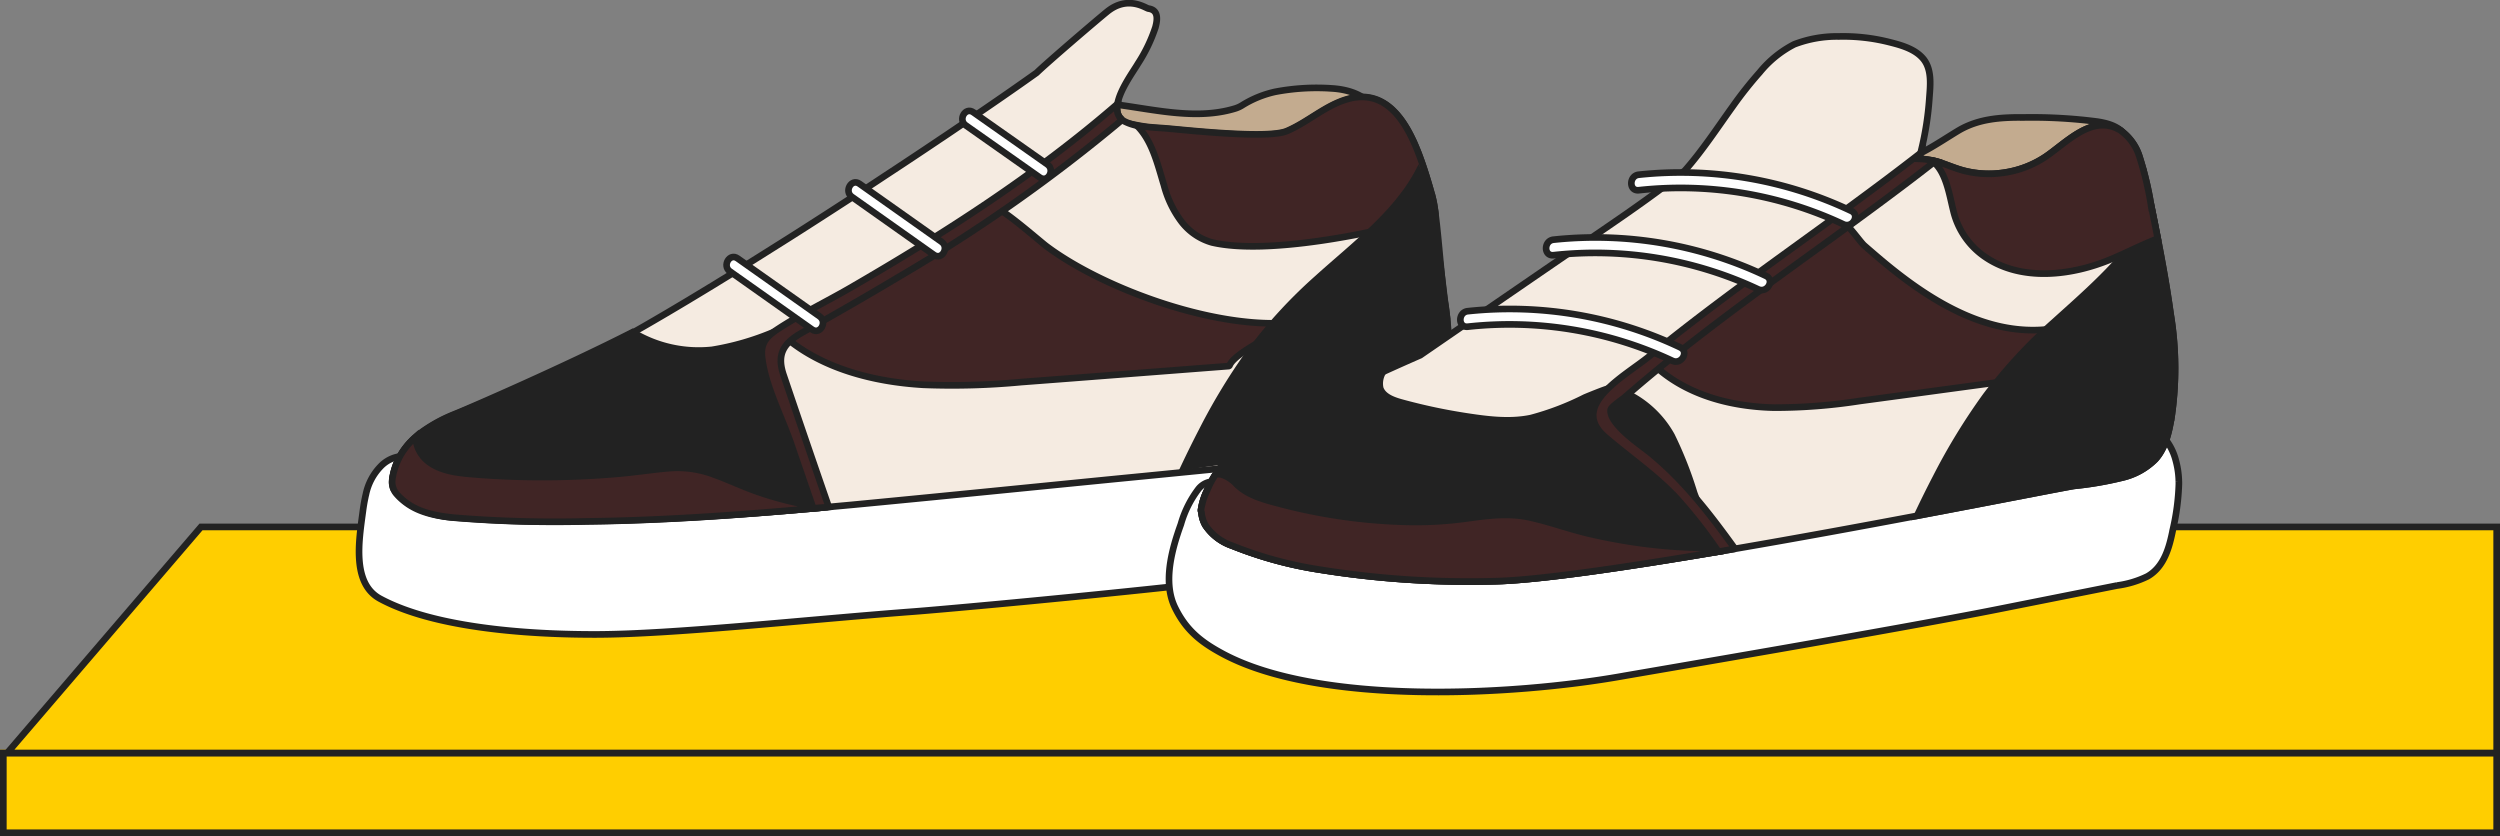 <svg xmlns="http://www.w3.org/2000/svg" width="376" height="125.749" viewBox="0 0 376 125.749">
  <rect x="0" y="0" width="376" height="125.749" fill="#808080" stroke="none"/>
  <g id="グループ_1926" data-name="グループ 1926" transform="translate(-992 -2544.251)">
    <g id="グループ_1925" data-name="グループ 1925" transform="translate(0 14)">
      <g id="長方形_1573" data-name="長方形 1573" transform="translate(992 2643)" fill="#ffce00" stroke="#222" stroke-width="1">
        <rect width="376" height="13" stroke="none"/>
        <rect x="0.5" y="0.5" width="375" height="12" fill="none"/>
      </g>
      <g id="パス_11467" data-name="パス 11467" transform="translate(992 2609)" fill="#ffce00">
        <path d="M 375.5 34.5 L 1.087 34.5 L 30.23 0.5 L 375.5 0.5 L 375.5 34.5 Z" stroke="none"/>
        <path d="M 30.46 1 L 2.174 34 L 375 34 L 375 1 L 30.46 1 M 30 0 L 376 0 L 376 35 L 0 35 L 30 0 Z" stroke="none" fill="#222"/>
      </g>
    </g>
    <g id="グループ_1924" data-name="グループ 1924" transform="translate(844.5 2005.795)">
      <path id="パス_7069" data-name="パス 7069" d="M187.894,19.687c-1.46-1.945-3.913-2.646-6.238-2.786a33.292,33.292,0,0,0-8.534.52,15.855,15.855,0,0,0-4.968,2.048,4.393,4.393,0,0,1-.939.432c-6.735,2.1-14.164-.422-21.123-.906a5.706,5.706,0,0,0-.178,1.656,5.023,5.023,0,0,0,2.96,3.182,32.69,32.69,0,0,0,5.466,1.979,39.942,39.942,0,0,0,5.5,1.117,8.954,8.954,0,0,0,.842,3.516,8.7,8.7,0,0,0,4.886,3.838c5.273,1.747,11.37-.925,15.97-3.4,2.305-1.239,4.841-2.665,6.285-4.931a5.476,5.476,0,0,0,.074-6.264" transform="translate(166.124 534.851)" fill="#c3ab8f" stroke="#222" stroke-width="1"/>
      <path id="パス_7070" data-name="パス 7070" d="M169.041,82.306c0-.063,0-.129-.008-.192,0-.17-.011-.339-.026-.5a5.524,5.524,0,0,0-2.579-4.747,10.951,10.951,0,0,0-6.121-.973c-3.055.2-6.113.645-9.147,1.058-6.4.87-15.515,2.251-21.875,3.368C116.37,82.587,103.456,84.978,90.378,86,77.34,87.008,64.264,87.075,51.26,88.567c-12.231,1.408-24.938,3.383-37.046.074-1.32-.358-2.6-.866-3.914-1.223a5.486,5.486,0,0,0-1.227-.2,2.221,2.221,0,0,0-.139-.188c-.114-.14-.244-.3-.436-.292a.148.148,0,0,0-.058.015,5.011,5.011,0,0,0-5.211,1.326,8.513,8.513,0,0,0-2.2,4.212c-.045.173-.085.347-.118.523-.147.682-.254,1.371-.342,2.042-.567,4.286-1.688,10.783,2.595,13.1,9.26,5.008,25.77,5.376,32.281,5.376,11.664,0,31.619-2.211,47.97-3.442,6.566-.493,62.1-5.517,74.584-8.663,2.5-.63,5.366-1.117,7.444-2.79,2.012-1.617,2.517-4.2,2.9-6.648a54.469,54.469,0,0,0,.7-9.482" transform="translate(201.499 520.545)" fill="#fff" stroke="#222" stroke-width="1"/>
      <path id="パス_7071" data-name="パス 7071" d="M164.907,60.8c-.144.152-.288.3-.432.439-3.507,3.341-8.136,5.151-12.795,6.212a131.1,131.1,0,0,1-16.212,2.121q-8.125.807-16.257,1.606H119.2l-3.72.364c-12.659,1.25-25.317,2.53-37.991,3.742l-1.909.182c-1.121.106-2.235.2-3.348.311-.265.023-.53.053-.8.076l-1.53.136C58.547,77,47.154,77.788,35.753,77.916a181.586,181.586,0,0,1-19.689-.545A15.1,15.1,0,0,1,9.1,75.318c-.144-.1-.288-.2-.432-.3a8.3,8.3,0,0,1-1.894-1.962,2.622,2.622,0,0,1-.2-1.023c.008-.152.03-.3.053-.462a10.054,10.054,0,0,1,1.4-3.81A11.164,11.164,0,0,1,10.1,65.333l.008-.008c.174-.152.341-.3.523-.432.083-.076.174-.144.265-.212s.182-.136.273-.2a22.485,22.485,0,0,1,4.621-2.523c.189-.083.379-.159.576-.242,2.667-1.083,9.689-4.129,12.553-5.06.045-.008.083-.023.121-.03,5.22-2.2,13.075-6.56,21.855-11.818.3-.174.583-.356.879-.53q1.625-.977,3.28-1.985c.848-.523,1.7-1.045,2.568-1.576,2.045-1.265,4.113-2.553,6.182-3.864q2.511-1.568,5.015-3.174c2.659-1.7,5.3-3.409,7.879-5.083,1.356-.886,2.7-1.765,4.007-2.636,2.015-1.318,3.977-2.621,5.863-3.879.682-.455,1.356-.909,2.015-1.348.3-.212.614-.409.917-.614.773-.523,1.53-1.03,2.273-1.538,4.765-3.22,8.818-6.03,11.734-8.113,1.606-1.561,8.856-7.772,10.6-9.189,3.121-2.53,5.8-.523,6.212-.462,1.553.22,1.356,1.682,1.053,2.811a23.412,23.412,0,0,1-2.629,5.462c-.7,1.2-2.712,3.9-3.076,6.068a3.08,3.08,0,0,0-.023,1.174,1.95,1.95,0,0,0,.727,1.212,2.288,2.288,0,0,0,.4.258,7.625,7.625,0,0,0,1.742.6,23.3,23.3,0,0,0,3.439.424l.735.045c1.326.1,5.28.53,9.242.773,3.871.227,7.75.28,9.219-.341,3.159-1.341,5.8-3.864,9.121-4.81l.341-.091a7.713,7.713,0,0,1,1.841-.235c.144,0,.28.008.424.015s.273.023.409.038c.114.015.227.038.341.053a.641.641,0,0,0,.129.03c.1.023.189.038.288.068.038.008.083.023.121.03l.288.091c.129.045.258.091.386.144.114.045.227.1.333.152s.2.1.3.152a.159.159,0,0,1,.045.03,3.3,3.3,0,0,1,.311.182.159.159,0,0,1,.045.03,2.569,2.569,0,0,1,.3.2,6.939,6.939,0,0,1,.652.515,3.129,3.129,0,0,1,.235.212l.341.341c.068.068.136.144.2.212.136.159.273.318.4.485a2.359,2.359,0,0,1,.174.212c.167.22.333.447.492.682s.3.477.455.72c.015.023.023.045.038.068.061.106.121.2.182.3.068.129.136.258.2.379.083.159.167.311.242.47.114.227.235.47.341.7a.007.007,0,0,1,.008.008c.114.242.22.477.318.72.038.083.076.159.106.242.068.167.136.326.2.485.038.083.068.159.1.242.091.235.182.462.265.7.333.886.621,1.758.879,2.553.2.614.379,1.22.561,1.841s.356,1.242.523,1.864a14.946,14.946,0,0,1,.3,1.614v.008c.053.3.091.636.136.985.53,4.167,1,11.128,1.432,13.28.394,1.924.788,9.378,1.129,11.31.015.1.03.189.045.28a5.15,5.15,0,0,1-1.22,3.985" transform="translate(199.906 538.932)" fill="#f5ebe1" stroke="#222" stroke-width="1"/>
      <path id="パス_7072" data-name="パス 7072" d="M161.819,57.7c-11.721,1.762-29.68-4.856-38.266-11.344-1-.753-7.16-6.173-7.877-5.754-1.114.651-12.649,8.711-17.275,10.908a110.986,110.986,0,0,0-14.32,7.838c-.111-.1-.225-.2-.334-.3-.191-.181-.5.068-.305.248.1.095.207.182.308.274-.068.047-.139.091-.208.138-.212.146.095.417.305.273.068-.047.139-.092.208-.139,5.526,4.866,13.416,6.949,21.018,7.392a110.038,110.038,0,0,0,14.733-.408q7.168-.542,14.334-1.1L151,64.425a.191.191,0,0,0,.151-.123c.973-2.366,10.845-6.632,10.667-6.606" transform="translate(181.283 529.094)" fill="#402525" stroke="#222" stroke-width="1"/>
      <path id="パス_7074" data-name="パス 7074" d="M66.991,79.3c-.14-.738-.258-1.479-.369-2.222-.054-.073-.1-.151-.155-.224-.3-.4-.593-.806-.906-1.2A3.21,3.21,0,0,1,65,72.69a15.714,15.714,0,0,1-.57-2.387,2.735,2.735,0,0,1-.14-1.651c0-.067-.009-.133-.008-.2a2.937,2.937,0,0,1,.545-1.643,2.232,2.232,0,0,0-.886-1.5,40.2,40.2,0,0,1-9.24,2.667,19.134,19.134,0,0,1-11.933-2.667c-10.359,5.277-24.381,11.356-26.4,12.179-.2.077-.386.155-.579.235a22.755,22.755,0,0,0-4.617,2.525s0,0,0,.008c-.092.066-.18.133-.273.2s-.177.136-.265.206c-.177.136-.346.283-.516.431a11.159,11.159,0,0,0-2.089,2.435,10.1,10.1,0,0,0-1.4,3.811A20.294,20.294,0,0,0,8.013,89.6q.525.747,1.087,1.489a15.117,15.117,0,0,0,6.958,2.056,185.015,185.015,0,0,0,19.689.545c11.922-.136,23.857-.938,35.726-2.011-.692-1.669-1.568-3.343-2.291-5.009A34.607,34.607,0,0,1,66.991,79.3" transform="translate(199.893 523.098)" fill="#222" stroke="#222" stroke-width="1"/>
      <path id="パス_7075" data-name="パス 7075" d="M71.436,96.734a50.872,50.872,0,0,1-9.953-2.381c-2.219-.77-4.334-1.8-6.545-2.59a15.52,15.52,0,0,0-6.677-.944c-2.5.207-4.986.6-7.488.822s-5.027.373-7.544.45a126.6,126.6,0,0,1-15-.4c-2.152-.192-4.548-.527-6.287-1.927A4.957,4.957,0,0,1,10.1,86.217a.456.456,0,0,1-.008-.071,11.094,11.094,0,0,0-2.089,2.436A10.288,10.288,0,0,0,6.6,92.447a2.487,2.487,0,0,0-.026.472,2.7,2.7,0,0,0,.2,1.021,2.5,2.5,0,0,0,.423.718A8.761,8.761,0,0,0,8.648,96c2.123,1.592,4.832,2.042,7.415,2.289A185.594,185.594,0,0,0,35.8,98.83c11.9-.136,23.82-1.024,35.665-2.093-.008,0-.018,0-.026,0" transform="translate(199.907 518.046)" fill="#402525" stroke="#222" stroke-width="1"/>
      <path id="パス_7076" data-name="パス 7076" d="M198.887,33.783c-.166-.623-.339-1.245-.524-1.864s-.364-1.227-.56-1.836c-.258-.8-.545-1.67-.877-2.557q-.127-.348-.265-.7c-.033-.081-.063-.162-.1-.24l-.2-.486c-.033-.081-.071-.162-.1-.243q-.155-.359-.32-.718s0-.008-.007-.011c-.111-.236-.225-.472-.339-.7l-.243-.464c-.07-.125-.14-.255-.21-.38l-.177-.306c-.014-.022-.026-.044-.041-.066-.147-.247-.3-.487-.457-.723s-.32-.461-.49-.682c-.055-.073-.111-.144-.169-.214-.13-.166-.266-.324-.405-.479-.063-.074-.13-.144-.2-.214-.111-.117-.225-.232-.339-.339-.077-.077-.155-.148-.236-.217a7.866,7.866,0,0,0-.649-.516c-.1-.07-.2-.14-.3-.2-.015-.011-.029-.018-.045-.03-.1-.066-.206-.125-.313-.184a.384.384,0,0,0-.044-.026c-.1-.055-.2-.107-.3-.155s-.221-.1-.336-.152-.255-.1-.383-.143c-.1-.033-.192-.063-.287-.089l-.122-.033c-.1-.026-.192-.048-.291-.07-.041-.008-.085-.015-.126-.026-.111-.019-.224-.037-.339-.052-.136-.019-.273-.033-.413-.041s-.28-.014-.423-.014a7.753,7.753,0,0,0-1.839.236l-.339.089c-3.332.947-5.966,3.471-9.125,4.809-1.47.623-5.35.571-9.216.339-3.966-.236-7.916-.67-9.243-.766-.239-.019-.483-.033-.733-.052a22.537,22.537,0,0,1-3.442-.42c2.384,2.251,3.228,6.026,4.16,9.058a15.737,15.737,0,0,0,2.536,5.344,8.817,8.817,0,0,0,4.687,3.254c8.406,1.957,24.389-1.514,30.333-3.139q1.652-.453,3.291-.97a22.308,22.308,0,0,0-.442-2.609" transform="translate(164.084 534.419)" fill="#402525" stroke="#222" stroke-width="1"/>
      <path id="パス_7077" data-name="パス 7077" d="M134.165,22.389a242.842,242.842,0,0,1-33.287,23.439q-5.011,3-10.091,5.886-2.386,1.364-4.78,2.7c-2.788,1.576-3.826,3.242-2.773,6.356q3.363,9.943,6.8,19.848c-.265.023-.53.053-.8.076l-1.53.136Q86.034,76,84.379,71.168c-1.4-4.083-3.932-8.848-4.386-13.143-.22-2.151.8-3.129,2.477-4.22,3.432-2.235,7.2-4.053,10.75-6.106,14.113-8.174,27.9-16.992,40.241-27.7a3.081,3.081,0,0,0-.023,1.174,1.95,1.95,0,0,0,.727,1.212" transform="translate(182.112 534.082)" fill="#402525" stroke="#222" stroke-width="1"/>
      <path id="パス_7078" data-name="パス 7078" d="M86.971,59.329,74.62,50.6c-1.2-.846-2.333,1.124-1.147,1.963l12.351,8.732c1.2.846,2.333-1.123,1.147-1.962" transform="translate(183.807 526.715)" fill="#fff" stroke="#222" stroke-width="1"/>
      <path id="パス_7079" data-name="パス 7079" d="M111.169,44.521,98.818,35.788c-1.2-.846-2.332,1.123-1.147,1.963l12.351,8.732c1.2.846,2.333-1.123,1.147-1.962" transform="translate(177.941 530.305)" fill="#fff" stroke="#222" stroke-width="1"/>
      <path id="パス_7080" data-name="パス 7080" d="M132.574,29.436c-4.117-2.911-7.028-4.932-11.145-7.842-1.2-.846-2.333,1.123-1.147,1.962L131.427,31.4c1.2.846,2.333-1.123,1.147-1.962" transform="translate(172.458 533.747)" fill="#fff" stroke="#222" stroke-width="1"/>
      <path id="パス_7093" data-name="パス 7093" d="M280.125,85.314c-3.478,6.817-25.717,6.366-38.257,8.732.884-1.868,1.8-3.729,2.753-5.564a91.4,91.4,0,0,1,7.385-12.073,73.441,73.441,0,0,1,9.98-10.787c5.233-4.738,11.822-9.683,15.131-16,2.53,5.481,3.315,14.541,4.248,21.676A36.754,36.754,0,0,1,280.125,85.314Z" transform="translate(83.721 514.66)" fill="#222" stroke="#222" stroke-width="1"/>
    </g>
    <g id="グループ_1923" data-name="グループ 1923" transform="translate(1167.818 2549.727)">
      <path id="パス_7073" data-name="パス 7073" d="M203.41,66.895c-.011-.087-.023-.174-.038-.257a.07.07,0,0,0,0-.026c-.348-1.982-.753-9.629-1.154-11.6-.45-2.213-.927-9.354-1.471-13.631-.046-.363-.091-.7-.14-1.018H200.6a11.8,11.8,0,0,0-1.294.185c-.813.163-1.584.6-2.379.753-.234-.011-.465-.019-.7-.03a.62.62,0,0,1-.858-.216,4.819,4.819,0,0,1-.7-.84c-.132-.163-.264-.321-.4-.484.2-.284.405-.571.6-.862.136-.2-.193-.393-.326-.193-.17.257-.352.506-.526.756-.17-.208-.341-.412-.514-.62-.156-.186-.42.083-.265.268.186.223.367.454.552.681-4.526,6.35-10.586,11.361-16.546,16.315-6.4,5.314-12.628,10.749-17.379,17.64a60.536,60.536,0,0,0-4.606,7.915s0,0,0,.008q8.345-.822,16.694-1.649c5.557-.544,11.18-.927,16.638-2.175,4.781-1.089,9.531-2.946,13.131-6.373.06-.057.117-.113.173-.17.091-.094.182-.189.265-.287a5.283,5.283,0,0,0,1.252-4.089" transform="translate(-110.095 -20.67)" fill="#6667d5" stroke="#222" stroke-width="1"/>
      <path id="パス_7081" data-name="パス 7081" d="M271.617,41.431a4.993,4.993,0,0,0-1.954,2.218c-1.176,2.929-5.452,2.616-8.032,2.345a40.912,40.912,0,0,1-9.372-2.423c-3.054-1.087-6.094-2.209-9.141-3.315a53.313,53.313,0,0,1-5.64-2.126c.442-.126.881-.26,1.315-.411,3.028-1.046,5.5-2.809,8.212-4.453,3.06-1.857,6.42-2.077,9.918-2.046a76.111,76.111,0,0,1,11.094.625c1.987.309,3.628.865,4.663,2.71.8,1.427,1.477,2.937,2.171,4.425l-3.235,2.451" transform="translate(-128.392 -19.03)" fill="#c3ab8f" stroke="#222" stroke-width="1"/>
      <path id="パス_7082" data-name="パス 7082" d="M249.047,98.351a12.863,12.863,0,0,0-.45-3.093,8.594,8.594,0,0,0-6.554-6.312,32.045,32.045,0,0,0-10.93-.526,8.568,8.568,0,0,0,.969-1.018c.151-.189-.114-.458-.269-.268a8.063,8.063,0,0,1-1.407,1.372c-.23.03-.457.061-.684.095-.211.03-.155.322.03.363-2.58,1.622-5.911,1.864-8.941,2.031a38.214,38.214,0,0,0-6.116.734c-2.027.442-4.009,1.059-5.99,1.661a53.753,53.753,0,0,1-12.841,2.435c-4.5.243-9,.016-13.5-.079-18.082-.378-36.111,1.441-54.178,1.811-5.1.107-10.208.095-15.31-.113-2.243-.09-6.354-.7-8.321,1.014a3,3,0,0,0-2.916,1.018,15.885,15.885,0,0,0-2.682,5.347c-.136.379-.272.764-.408,1.165-.046.147-.095.295-.144.442-1.116,3.471-1.937,7.613-.355,10.888,1.69,3.5,4.009,5.291,7.3,7.046,14.561,7.753,43.494,6.24,59.885,3.339,3.461-.613,41.039-6.99,56.6-10.087l12-2.39,5.907-1.176a14.813,14.813,0,0,0,4.6-1.385c2.518-1.452,3.283-4.383,3.812-7.042a34.729,34.729,0,0,0,.9-6.849c0-.14,0-.28-.008-.424" transform="translate(-97.169 -31.459)" fill="#fff" stroke="#222" stroke-width="1"/>
      <path id="パス_7083" data-name="パス 7083" d="M249.191,57.316c-.529-3.8-1.205-7.588-1.936-11.359q-.385-1.959-.777-3.918l-.233-1.166a51.682,51.682,0,0,0-1.7-7.129,7.661,7.661,0,0,0-2.908-4.074c-4.183-2.566-8.156,1.9-11.312,4.012a15.138,15.138,0,0,1-4.735,2.068,16.242,16.242,0,0,1-3.18.451,15.021,15.021,0,0,1-4.159-.428c-1.314-.327-2.55-.879-3.841-1.3-.2-.062-.4-.124-.606-.171s-.428-.1-.638-.14a11.057,11.057,0,0,0-1.811-.21.058.058,0,0,0,.008-.039c.023-.093.054-.194.078-.288.047-.187.1-.365.148-.544.039-.163.078-.334.117-.5A46.144,46.144,0,0,0,212.891,25c.14-1.983.467-4.447-.91-6.1-1.275-1.524-3.467-2.091-5.31-2.55a28.157,28.157,0,0,0-7.394-.8,17.855,17.855,0,0,0-6.694,1.182,16.29,16.29,0,0,0-5.193,4.214,58.882,58.882,0,0,0-4.074,5.147c-2.34,3.25-4.54,6.632-7.192,9.633-5.644,4.494-11.7,8.474-17.641,12.556q-11.067,7.592-22.142,15.207Q133.519,64.725,130.72,66q-4.945,2.251-9.843,4.626c-5.613,2.721-12.059,5.551-15.5,11.056a14.67,14.67,0,0,0-1.1,2.146,9.956,9.956,0,0,0-.917,2.931.8.8,0,0,0,.07.365,4.674,4.674,0,0,0,.591,1.936,7.873,7.873,0,0,0,4,3.071,59.465,59.465,0,0,0,13.233,3.615,141.425,141.425,0,0,0,26.263,1.734c6.383-.124,19.5-2.045,33.664-4.447.062-.008.124-.023.187-.031l2.317-.4c9.345-1.6,19-3.382,27.367-4.96,12.867-2.426,22.694-4.377,23.689-4.509a51.739,51.739,0,0,0,7.075-1.213,10.339,10.339,0,0,0,5.061-2.76c1.547-1.695,2.052-4.074,2.433-6.274a50.537,50.537,0,0,0-.117-15.573" transform="translate(-98.547 -15.542)" fill="#f5ebe1" stroke="#222" stroke-width="1"/>
      <path id="パス_7084" data-name="パス 7084" d="M252.46,67.213c-10.268,2.273-19.762-3.685-27.284-10-.872-.733-1.735-1.479-2.594-2.228-.643-.562-2.461-3.272-3.3-3.53S207.195,61.058,203.142,63.5A113.162,113.162,0,0,0,192.8,70.362a6.768,6.768,0,0,1-.439.629l0,0a4.94,4.94,0,0,0-.475.766,2.623,2.623,0,0,1-1.07,1.074c4.828,4.6,11.621,6.38,18.173,6.532a83.015,83.015,0,0,0,12.908-1q6.279-.841,12.557-1.7l14.771-2a.19.19,0,0,0,.132-.132,36.363,36.363,0,0,1,3.319-7.048.191.191,0,0,0-.214-.278" transform="translate(-118.008 -23.531)" fill="#402525" stroke="#222" stroke-width="1"/>
      <path id="パス_7085" data-name="パス 7085" d="M181.108,106.929a81.072,81.072,0,0,1-3.574-8.264,58.322,58.322,0,0,0-3.4-8.634,15.347,15.347,0,0,0-5.484-5.681,14.522,14.522,0,0,0-2.016-1c.367-.087.734-.246.64-.684-.05-.239-.417-.136-.364.1.03.156-.348.265-.885.344-.333-.121-.669-.231-1.013-.333a.175.175,0,0,0-.227.159,1.152,1.152,0,0,0-.163.012c-.408.064-3,1.116-3.532,1.346a41.5,41.5,0,0,1-8.109,3.094c-3.252.673-6.63.219-9.875-.28a85.522,85.522,0,0,1-9.028-1.9c-1.312-.352-3.268-.832-3.767-2.3a3.357,3.357,0,0,1,.416-2.466q-4.947,2.247-9.845,4.622c-4.792,2.322-10.185,4.727-13.8,8.8v0a16.588,16.588,0,0,0-1.7,2.255,14.357,14.357,0,0,0-1.1,2.144,9.781,9.781,0,0,0-.915,2.931.722.722,0,0,0,.072.363,4.6,4.6,0,0,0,.586,1.94,7.854,7.854,0,0,0,3.994,3.064,59.236,59.236,0,0,0,13.237,3.619,141.562,141.562,0,0,0,26.259,1.736c6.414-.124,19.618-2.065,33.857-4.478-.087-.173-.174-.344-.261-.518" transform="translate(-98.547 -29.984)" fill="#222" stroke="#222" stroke-width="1"/>
      <path id="パス_7086" data-name="パス 7086" d="M280.01,64.9c-.7-5.117-1.687-10.211-2.712-15.276-3.4,6.479-9.414,11.573-14.784,16.436a75.373,75.373,0,0,0-10.242,11.07,93.8,93.8,0,0,0-7.579,12.391c-.98,1.883-1.918,3.793-2.825,5.71,12.87-2.428,22.7-4.379,23.69-4.509a52.085,52.085,0,0,0,7.08-1.214,10.383,10.383,0,0,0,5.057-2.761c1.547-1.7,2.05-4.073,2.436-6.271A50.38,50.38,0,0,0,280.01,64.9" transform="translate(-129.369 -23.126)" fill="#222" stroke="#222" stroke-width="1"/>
      <path id="パス_7087" data-name="パス 7087" d="M277.9,45.86c-.075-.39-.155-.779-.234-1.169a50.181,50.181,0,0,0-1.7-7.125,7.655,7.655,0,0,0-2.909-4.077c-4.179-2.564-8.153,1.909-11.311,4.013a15.128,15.128,0,0,1-4.736,2.073,15.722,15.722,0,0,1-3.173.446,15.159,15.159,0,0,1-4.164-.424c-1.316-.325-2.553-.881-3.843-1.3a9.708,9.708,0,0,0-1.244-.318c2.228,1.414,2.757,5.276,3.343,7.56a11.655,11.655,0,0,0,4.679,6.914c5.552,3.869,13.188,2.889,19.08.408,2.349-.99,4.621-2.175,6.993-3.086q-.38-1.964-.779-3.918" transform="translate(-129.974 -19.364)" fill="#402525" stroke="#222" stroke-width="1"/>
      <path id="パス_7088" data-name="パス 7088" d="M181.108,109.29c-.454,0-.907,0-1.365,0a82.094,82.094,0,0,1-9.285-.6A82.66,82.66,0,0,1,161.6,107.1c-2.995-.707-5.9-1.789-8.907-2.436-3.268-.7-6.5-.208-9.765.235a56.152,56.152,0,0,1-9.368.435,82.28,82.28,0,0,1-18.331-2.692c-2.334-.617-4.959-1.271-6.675-3.094-.855-.912-2.674-1.868-3.178-1.063a14.356,14.356,0,0,0-1.1,2.144,9.781,9.781,0,0,0-.915,2.931.722.722,0,0,0,.072.363,4.6,4.6,0,0,0,.586,1.94,7.854,7.854,0,0,0,3.994,3.064,59.236,59.236,0,0,0,13.237,3.619,141.562,141.562,0,0,0,26.259,1.736c6.414-.124,19.618-2.065,33.857-4.478-.087-.173-.174-.344-.261-.518" transform="translate(-98.547 -32.345)" fill="#402525" stroke="#222" stroke-width="1"/>
      <path id="パス_7089" data-name="パス 7089" d="M200.566,97.626l-2.317.4c-.062.008-.124.023-.187.031a76.121,76.121,0,0,0-6.321-8.078c-3.242-3.475-7.114-6.08-10.69-9.159-5.536-4.766,2.993-9.182,6.616-12.152,13.163-10.76,27.4-20.113,40.8-30.562-.047.179-.1.358-.148.544-.023.093-.054.194-.078.288a.058.058,0,0,1-.008.039,11.061,11.061,0,0,1,1.811.21c.21.039.428.085.638.14-12.1,9.47-24.887,18.014-36.977,27.484-3.32,2.6-6.577,5.263-9.749,8.039-.358.311-2.037,1.423-2.1,1.866-.171,1.267,1.586,2.923,2.441,3.693,1.2,1.081,2.573,2.006,3.825,3.04,4.96,4.121,8.723,9.042,12.439,14.181" transform="translate(-115.431 -20.562)" fill="#402525" stroke="#222" stroke-width="1"/>
      <path id="パス_7090" data-name="パス 7090" d="M186.6,74.041A59.822,59.822,0,0,0,154.644,68.6c-1.477.156-1.493,2.49,0,2.332a57.616,57.616,0,0,1,30.776,5.126c1.35.634,2.536-1.375,1.177-2.014" transform="translate(-109.711 -27.273)" fill="#fff" stroke="#222" stroke-width="1"/>
      <path id="パス_7091" data-name="パス 7091" d="M203.185,60.215a59.823,59.823,0,0,0-31.953-5.445c-1.477.156-1.494,2.49,0,2.332a57.615,57.615,0,0,1,30.776,5.126c1.35.634,2.536-1.375,1.177-2.014" transform="translate(-113.402 -24.197)" fill="#fff" stroke="#222" stroke-width="1"/>
      <path id="パス_7092" data-name="パス 7092" d="M219.676,47.643A59.824,59.824,0,0,0,187.723,42.2c-1.478.156-1.495,2.49,0,2.332A57.612,57.612,0,0,1,218.5,49.656c1.35.634,2.536-1.375,1.178-2.014" transform="translate(-117.072 -21.399)" fill="#fff" stroke="#222" stroke-width="1"/>
    </g>
  </g>
</svg>
